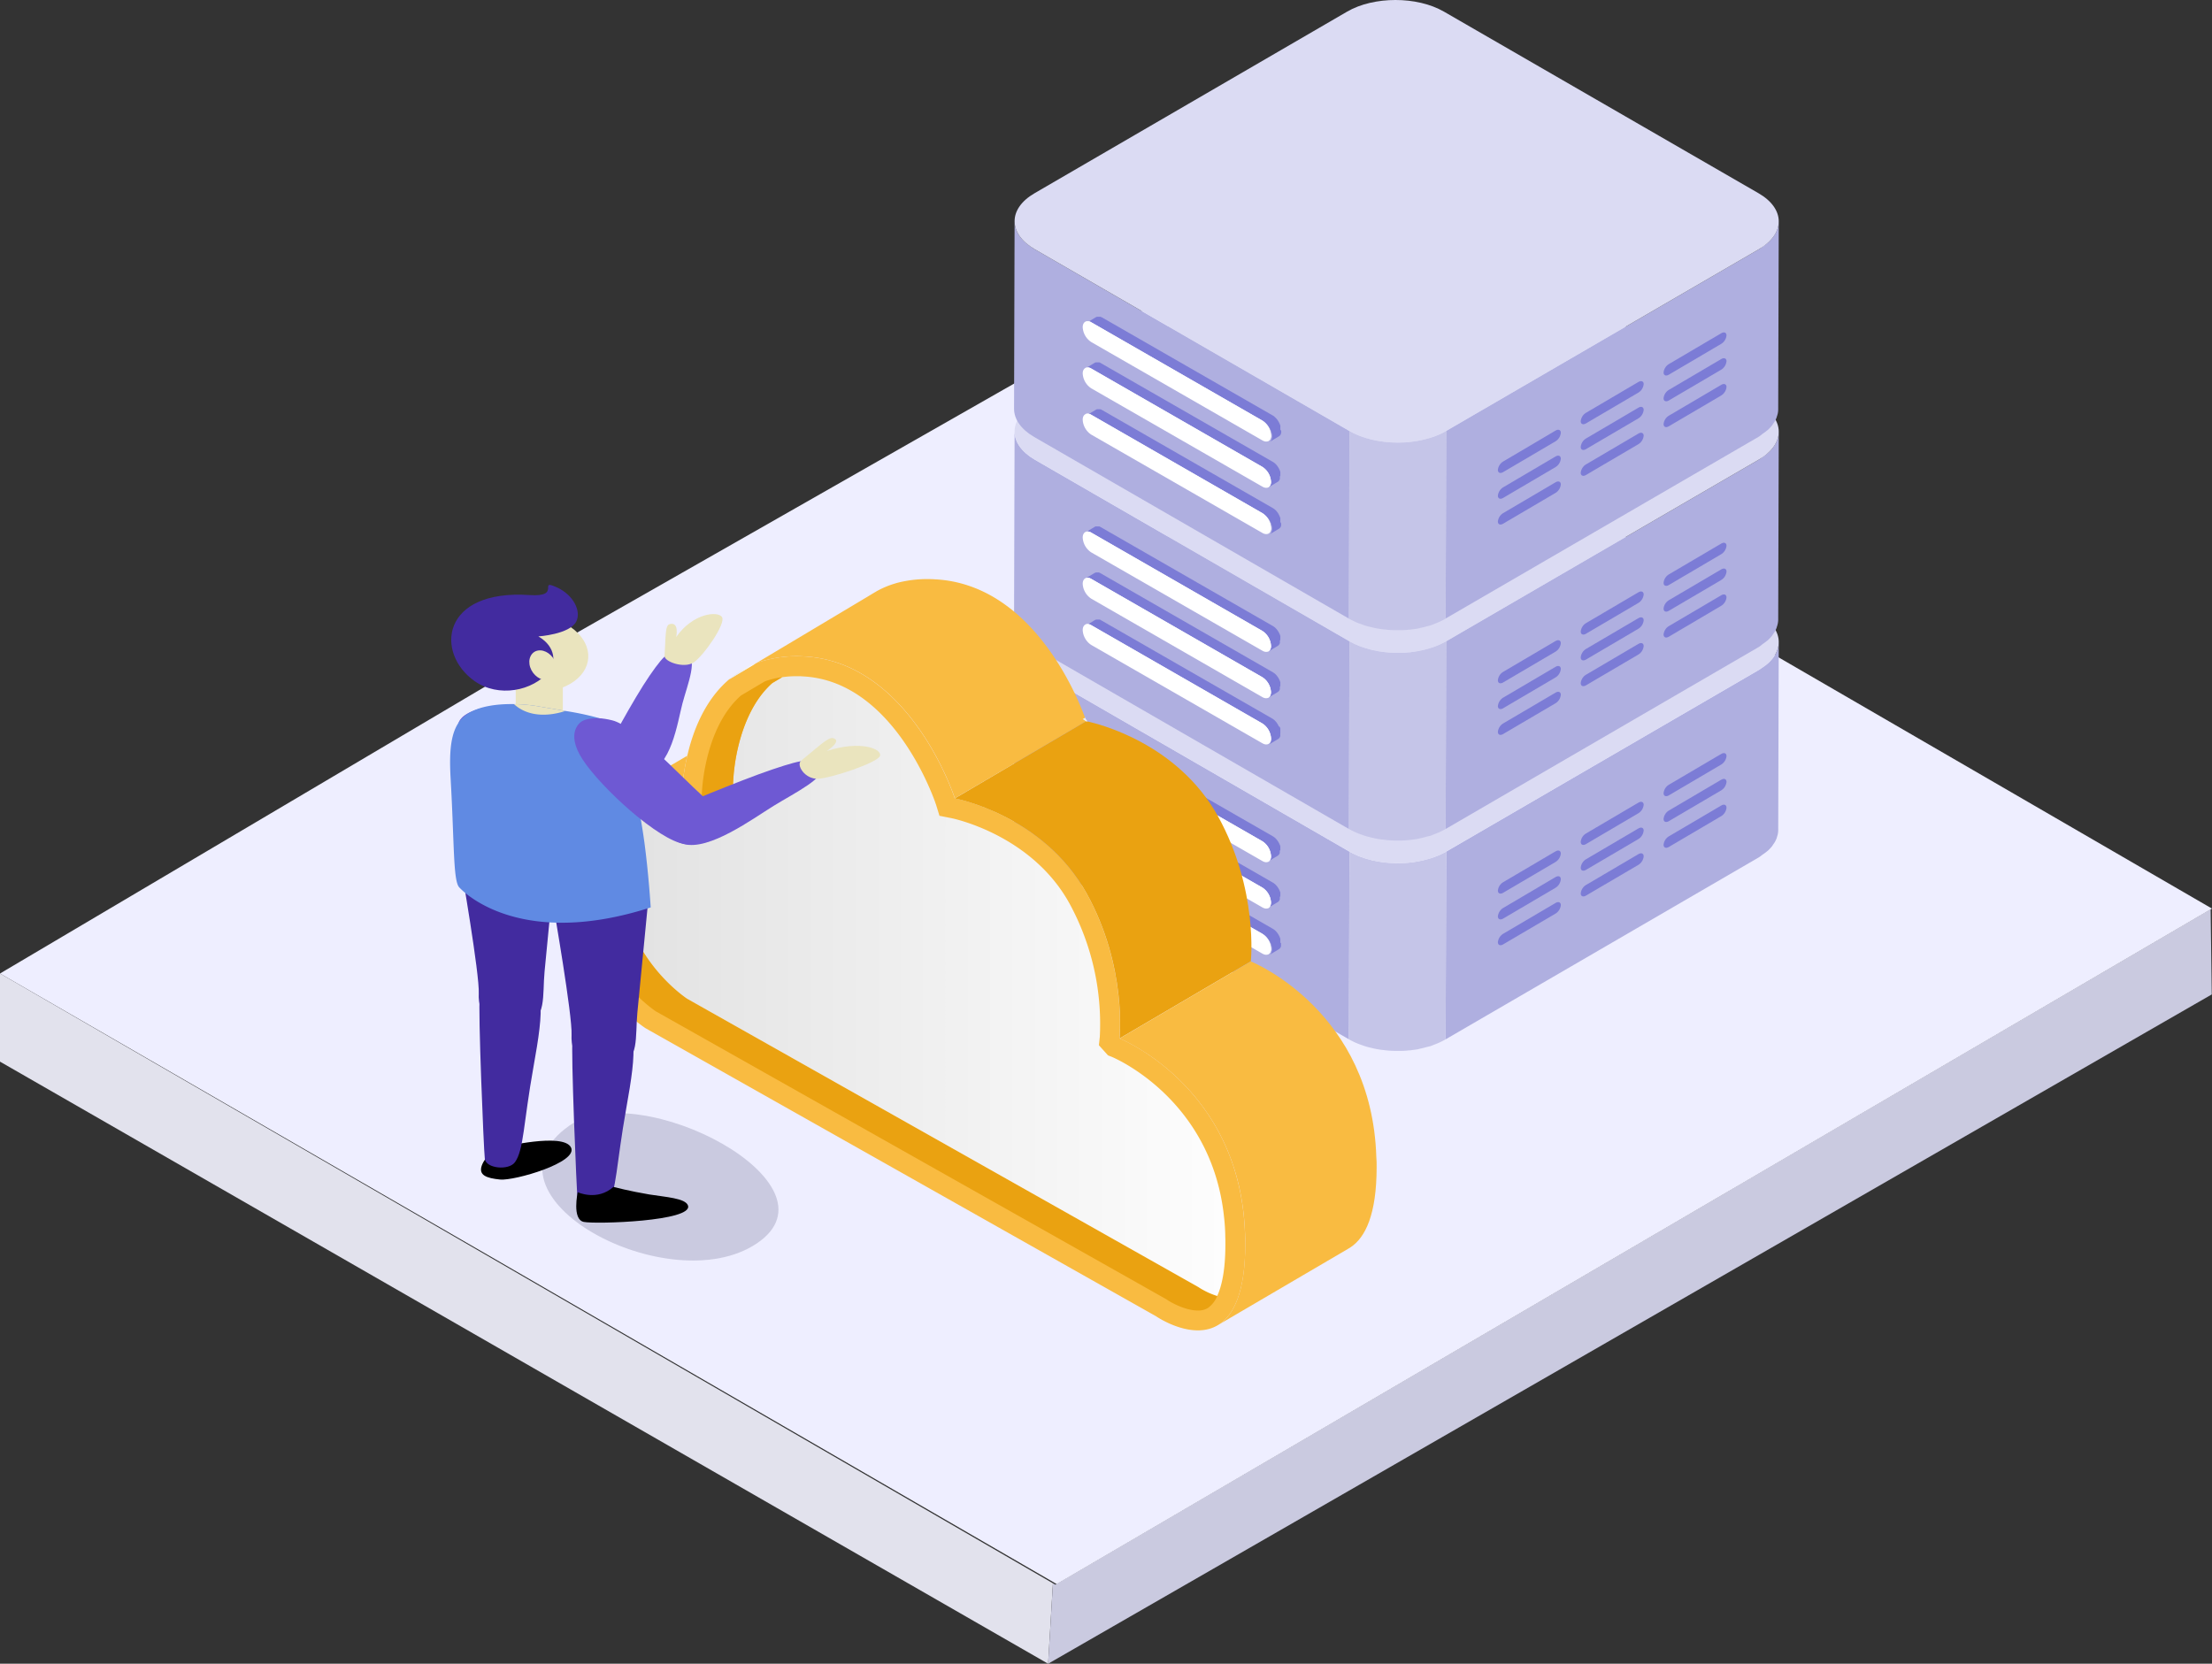 <?xml version="1.0" encoding="UTF-8"?> <svg xmlns="http://www.w3.org/2000/svg" xmlns:xlink="http://www.w3.org/1999/xlink" viewBox="0 0 837.15 629.77"><rect x="0" y="0" width="837.15" height="629.77" fill="#333333" stroke="none"/> <defs> <style>.cls-1{fill:#e2e2ed;}.cls-2{fill:#cacae0;}.cls-3{fill:#eef;}.cls-4{fill:#afafe0;}.cls-5{fill:#c5c5e8;}.cls-6{fill:#dbdbf3;}.cls-7{fill:#7c7cd6;}.cls-8{fill:#fff;}.cls-9{fill:url(#linear-gradient);}.cls-10{fill:url(#linear-gradient-2);}.cls-11{fill:#f9bb41;}.cls-12{fill:#eaa211;}.cls-13{fill:url(#linear-gradient-3);}.cls-14{fill:url(#linear-gradient-4);}.cls-15{fill:url(#linear-gradient-5);}.cls-16{fill:#422b9f;}.cls-17{fill:#eae4be;}.cls-18{fill:#6e59d3;}.cls-19{fill:#608ae3;}</style> <linearGradient id="linear-gradient" x1="328.9" y1="224.69" x2="331.78" y2="224.69" gradientUnits="userSpaceOnUse"> <stop offset="0" stop-color="#e2e2e2"></stop> <stop offset="1" stop-color="#fdfdfd"></stop> </linearGradient> <linearGradient id="linear-gradient-2" x1="409.77" y1="272.38" x2="411.08" y2="272.38" xlink:href="#linear-gradient"></linearGradient> <linearGradient id="linear-gradient-3" x1="234.87" y1="373.26" x2="463.76" y2="373.26" xlink:href="#linear-gradient"></linearGradient> <linearGradient id="linear-gradient-4" x1="275.99" y1="254.17" x2="286.03" y2="254.17" xlink:href="#linear-gradient"></linearGradient> <linearGradient id="linear-gradient-5" x1="409.77" y1="272.42" x2="411.57" y2="272.42" xlink:href="#linear-gradient"></linearGradient> </defs> <title>Ресурс 5задачм</title> <g id="Слой_2" data-name="Слой 2"> <g id="obejct"> <polygon class="cls-1" points="398.49 599.32 396.67 629.77 0 401.86 0 368.5 398.49 599.32"></polygon> <polygon class="cls-2" points="837.06 376.42 396.67 629.77 398.49 599.32 399.4 599.84 836.63 344.16 837.06 376.42"></polygon> <polygon class="cls-3" points="837.15 343.93 836.63 344.23 659.76 447.67 649.79 453.49 617.77 472.22 607.78 478.06 399.92 599.62 399.85 599.58 399.01 599.09 237.47 505.61 227.49 499.84 194.43 480.71 184.48 474.95 0 368.5 211.33 243.5 221.37 237.77 260.22 215.63 270.29 209.89 439.56 113.42 618.11 216.93 628.01 222.68 662.82 242.86 672.7 248.59 824.78 336.76 837.15 343.93"></polygon> <path class="cls-4" d="M672.74,245.72c0,.09,0,.19-.08.28a11.26,11.26,0,0,1-1.24,2.41c-.09.14-.18.29-.28.43a14.34,14.34,0,0,1-2.06,2.26,21,21,0,0,1-1.82,1.35c-.53.38-1,.78-1.6,1.14L547.32,322.36l-.2,71.05,118.34-68.77.31-.19c.5-.3.85-.64,1.29-.95a20,20,0,0,0,1.82-1.35,1.92,1.92,0,0,0,.17-.13,14.3,14.3,0,0,0,1.61-1.72c.1-.14.18-.28.27-.41s.2-.29.29-.43.34-.47.48-.71a12.15,12.15,0,0,0,.69-1.47,2,2,0,0,0,.06-.23c0-.09.06-.19.09-.28.09-.32.2-.63.27-.95a9.31,9.31,0,0,0,.17-1.49v-.22l.2-71.05A9.09,9.09,0,0,1,672.74,245.72Z"></path> <path class="cls-4" d="M391.63,253.6c-5.11-2.94-7.66-6.81-7.65-10.67l-.2,71.05c0,3.86,2.54,7.72,7.64,10.67l119.09,68.76.2-71.05Z"></path> <path class="cls-5" d="M547.12,393.41l.2-71.05a27.24,27.24,0,0,1-3.61,1.71l-1,.38c-.79.29-1.61.51-2.43.74s-1.71.47-2.6.65-2.07.41-3.13.54l-.77.11c-1.44.15-2.9.23-4.36.24h-.69c-1.44,0-2.87-.09-4.3-.23l-.64-.08a38,38,0,0,1-4.16-.71c-.25,0-.49-.12-.74-.18a34,34,0,0,1-3.59-1.09l-.64-.22a28.66,28.66,0,0,1-3.95-1.86l-.2,71.05a28.68,28.68,0,0,0,3.74,1.79c.06,0,.14,0,.21.07l.64.22c.75.27,1.5.55,2.29.77.42.12.87.21,1.3.32l.74.18c.22.05.43.12.66.16.84.18,1.7.33,2.56.45l.94.1.65.08.93.1c.85.07,1.7.11,2.55.14h1.51c.38,0,.76,0,1.14,0,1,0,1.92-.09,2.87-.19l.33,0,.78-.11c.74-.1,1.48-.18,2.2-.31.32-.06.61-.17.93-.23.89-.18,1.75-.41,2.6-.65.45-.12.93-.2,1.37-.34s.7-.27,1-.4l1-.38A28.56,28.56,0,0,0,547.12,393.41Z"></path> <path class="cls-6" d="M665.54,232.38c10.16,5.87,10.18,15.36.12,21.21L547.32,322.36c-10.06,5.85-26.45,5.86-36.61,0L391.63,253.6c-10.16-5.86-10.19-15.35-.12-21.2l118.34-68.77c10.06-5.85,26.45-5.87,36.6,0Z"></path> <path class="cls-7" d="M588.7,326.29l-19.81,11.65c-1.1.65-2,.28-2-.83h0a4.23,4.23,0,0,1,2-3.18l19.81-11.66c1.11-.65,2-.27,2,.83h0A4.23,4.23,0,0,1,588.7,326.29Z"></path> <path class="cls-7" d="M620.06,307.84,600.24,319.5c-1.1.65-2,.28-2-.83h0a4.21,4.21,0,0,1,2-3.18l19.82-11.66c1.1-.65,2-.28,2,.83h0A4.23,4.23,0,0,1,620.06,307.84Z"></path> <path class="cls-7" d="M651.41,289.4,631.6,301.06c-1.11.65-2,.27-2-.83h0a4.23,4.23,0,0,1,2-3.19l19.81-11.65c1.1-.65,2-.28,2,.83h0A4.24,4.24,0,0,1,651.41,289.4Z"></path> <path class="cls-7" d="M588.7,336.05l-19.81,11.66c-1.1.64-2,.27-2-.83h0a4.25,4.25,0,0,1,2-3.19L588.7,332c1.11-.65,2-.28,2,.82h0A4.22,4.22,0,0,1,588.7,336.05Z"></path> <path class="cls-7" d="M620.06,317.61l-19.82,11.65c-1.1.65-2,.28-2-.82h0a4.23,4.23,0,0,1,2-3.19l19.82-11.65c1.1-.65,2-.28,2,.82h0A4.23,4.23,0,0,1,620.06,317.61Z"></path> <path class="cls-7" d="M651.41,299.17,631.6,310.82c-1.11.65-2,.28-2-.82h0a4.22,4.22,0,0,1,2-3.19l19.81-11.66c1.1-.64,2-.27,2,.83h0A4.26,4.26,0,0,1,651.41,299.17Z"></path> <path class="cls-7" d="M588.71,345.82l-19.82,11.65c-1.1.65-2,.28-2-.83h0a4.23,4.23,0,0,1,2-3.18l19.82-11.66c1.1-.65,2-.27,2,.83h0A4.25,4.25,0,0,1,588.71,345.82Z"></path> <path class="cls-7" d="M620.06,327.37,600.24,339c-1.1.65-2,.28-2-.83h0a4.23,4.23,0,0,1,2-3.18l19.82-11.66c1.1-.65,2-.28,2,.83h0A4.21,4.21,0,0,1,620.06,327.37Z"></path> <path class="cls-7" d="M651.41,308.93,631.6,320.59c-1.11.65-2,.27-2-.83h0a4.23,4.23,0,0,1,2-3.19l19.81-11.65c1.1-.65,2-.28,2,.83h0A4.24,4.24,0,0,1,651.41,308.93Z"></path> <path class="cls-7" d="M484.56,321.81a.81.81,0,0,0,0-.16.92.92,0,0,0,0-.16.77.77,0,0,0,0-.15,1,1,0,0,0,0-.17h0l0-.15,0-.17c0-.06,0-.11,0-.17l0-.17a.57.57,0,0,0,0-.14h0v0a1.09,1.09,0,0,0-.05-.17l-.06-.17-.06-.16-.06-.15-.06-.13h0v0l-.07-.16a1.3,1.3,0,0,1-.08-.17l-.11-.2a2.12,2.12,0,0,0-.11-.21l0,0,0,0c-.07-.13-.16-.26-.24-.39a3.06,3.06,0,0,0-.21-.29h0l-.14-.19-.13-.15-.12-.15-.13-.14,0,0h0l-.1-.11-.14-.14a.86.86,0,0,1-.14-.13l-.15-.12-.07-.06,0,0,0,0-.15-.11a.71.71,0,0,0-.14-.1l-.13-.09-.14-.09h0l-64.79-37.22-.1-.06-.13-.06-.13-.07-.13-.05-.13-.05h0l-.09,0-.14,0-.13,0-.14,0h-.47l-.19,0h0a.9.9,0,0,0-.22.06,1.23,1.23,0,0,0-.26.12h0L410.68,281a1.4,1.4,0,0,1,.48-.18h0a1.67,1.67,0,0,1,.55,0h0a2.82,2.82,0,0,1,.6.13h0a3.4,3.4,0,0,1,.65.3l64.79,37.22a4.46,4.46,0,0,1,.65.45h0a5.24,5.24,0,0,1,.6.56h0a6,6,0,0,1,.55.66h0a6.84,6.84,0,0,1,.47.72l0,0a7.69,7.69,0,0,1,.38.76h0a7.64,7.64,0,0,1,.29.8h0a6.09,6.09,0,0,1,.18.8h0a4.19,4.19,0,0,1,.07.78,3.77,3.77,0,0,1-.07.7v0a3,3,0,0,1-.19.58h0a1.79,1.79,0,0,1-.25.38l-.09.11a1.64,1.64,0,0,1-.35.3h0l3.53-2.12a1.69,1.69,0,0,0,.36-.3l.09-.11.12-.15.12-.22h0c0-.06.05-.12.07-.17l.06-.17c0-.06,0-.11,0-.17s0-.05,0-.07v0s0,0,0-.07a.77.77,0,0,0,0-.15,1,1,0,0,0,0-.16s0-.1,0-.15V322h0Z"></path> <path class="cls-8" d="M477.78,318.46a7.16,7.16,0,0,1,3.25,5.61c0,2.06-1.48,2.9-3.27,1.86L413,288.72a7.21,7.21,0,0,1-3.24-5.62c0-2.05,1.48-2.89,3.26-1.86Z"></path> <path class="cls-8" d="M477.78,318.46,413,281.24a2.31,2.31,0,0,0-2.27-.24,2.52,2.52,0,0,1,1.95.37l64.79,37.22a7.15,7.15,0,0,1,3.24,5.61,2.27,2.27,0,0,1-1,2.11,2.11,2.11,0,0,0,1.31-2.24A7.16,7.16,0,0,0,477.78,318.46Z"></path> <path class="cls-7" d="M484.56,339.32a.76.76,0,0,0,0-.15.86.86,0,0,0,0-.16,411568213662.84,411568213662.84,0,0,1,0-.32h0l0-.15,0-.17c0-.06,0-.11,0-.17s0-.12,0-.17a.83.83,0,0,0,0-.15h0v0a1,1,0,0,0-.05-.16l-.06-.17-.06-.16-.06-.16-.06-.12h0v0c0-.06-.05-.11-.07-.16l-.08-.17a1.86,1.86,0,0,1-.1-.2l-.12-.21,0,0,0,0a3,3,0,0,0-.24-.38l-.2-.3h0l-.14-.19-.13-.15-.12-.15-.13-.14,0,0h0l-.1-.1-.14-.14-.14-.13-.15-.13-.07-.05,0,0,0,0-.15-.11a.71.71,0,0,0-.14-.1l-.13-.09-.14-.09,0,0-64.79-37.21-.1-.06-.13-.07-.13-.06-.13-.05-.13,0h0l-.09,0-.14,0-.13,0-.14,0-.1,0h-.37l-.19,0h0l-.21.06-.27.13h0l-3.53,2.12a1.28,1.28,0,0,1,.47-.18h0a2.47,2.47,0,0,1,.55,0h0a2.32,2.32,0,0,1,.6.13h0a3.78,3.78,0,0,1,.66.3L477.78,336a5.41,5.41,0,0,1,.65.45l0,0a7.54,7.54,0,0,1,.59.55h0c.19.21.38.43.55.66h0a8.21,8.21,0,0,1,.47.73l0,0a7.69,7.69,0,0,1,.38.76h0a7.64,7.64,0,0,1,.29.8h0a5.88,5.88,0,0,1,.18.81h0a4.29,4.29,0,0,1,.07.79,3.77,3.77,0,0,1-.07.7h0a2.82,2.82,0,0,1-.19.58h0a1.79,1.79,0,0,1-.25.38.48.48,0,0,1-.09.11,1.43,1.43,0,0,1-.35.3h0l3.53-2.13a1.39,1.39,0,0,0,.36-.29l.09-.11.12-.15.12-.22h0c0-.05.05-.11.07-.17l.06-.17c0-.05,0-.11,0-.16s0-.05,0-.07v0s0-.05,0-.07a19.07,19.07,0,0,1,0-.31c0-.05,0-.1,0-.16v-.15h0Z"></path> <path class="cls-8" d="M477.78,336a7.18,7.18,0,0,1,3.25,5.62c0,2.06-1.47,2.9-3.27,1.86L413,306.24a7.22,7.22,0,0,1-3.24-5.62c0-2.06,1.48-2.89,3.27-1.86Z"></path> <path class="cls-8" d="M477.78,336,413,298.76a2.32,2.32,0,0,0-2.28-.24,2.52,2.52,0,0,1,1.95.37l64.79,37.21a7.17,7.17,0,0,1,3.24,5.62,2.25,2.25,0,0,1-1,2.1c.79-.22,1.3-1,1.31-2.23A7.18,7.18,0,0,0,477.78,336Z"></path> <path class="cls-7" d="M484.56,356.84v-.15c0-.06,0-.11,0-.16s0-.11,0-.16l0-.16h0l0-.16,0-.16c0-.06,0-.12,0-.17a1.21,1.21,0,0,0,0-.18,1,1,0,0,0,0-.14h0v0a1.54,1.54,0,0,0-.05-.17l-.06-.16-.06-.16-.06-.16a.5.5,0,0,1-.05-.13h0v0a1,1,0,0,0-.07-.15l-.08-.18a1.74,1.74,0,0,1-.1-.19l-.12-.21,0,0,0,0a4.11,4.11,0,0,0-.24-.39c-.06-.1-.13-.19-.2-.29h0a1.33,1.33,0,0,0-.14-.19,1.83,1.83,0,0,0-.13-.16l-.12-.14-.13-.15,0,0h0l-.1-.1-.14-.14-.14-.13-.15-.13-.07-.06h0l-.06-.05-.14-.11-.15-.1-.13-.09-.14-.08,0,0-64.79-37.21-.1-.06-.13-.07-.13-.06-.13-.06-.13-.05h0l-.09,0-.13,0a.35.35,0,0,0-.14,0l-.14,0h-.47l-.18,0h0l-.21.06a1.31,1.31,0,0,0-.27.12h0l-3.53,2.12a1.76,1.76,0,0,1,.47-.18h0a2.47,2.47,0,0,1,.55,0h0a2.69,2.69,0,0,1,.6.13h0a3.48,3.48,0,0,1,.66.3l64.78,37.21a5.41,5.41,0,0,1,.65.45h0a7.7,7.7,0,0,1,.59.56h0c.19.21.38.43.55.66h0a6.84,6.84,0,0,1,.47.72l0,0c.14.25.27.5.39.76h0c.11.27.21.54.29.8h0a5.88,5.88,0,0,1,.18.81h0a4.29,4.29,0,0,1,.07.79,3.86,3.86,0,0,1-.07.7v0a2.93,2.93,0,0,1-.19.57h0a1.92,1.92,0,0,1-.25.38l-.09.11a1.39,1.39,0,0,1-.35.29h0l3.53-2.12a1.7,1.7,0,0,0,.36-.29l.09-.11.12-.15a2.39,2.39,0,0,0,.12-.22h0s.05-.11.07-.17l.06-.17c0-.05,0-.11,0-.17a.13.13,0,0,0,0-.06v0s0-.05,0-.08l0-.15s0-.1,0-.16a.76.76,0,0,0,0-.15V357h0Z"></path> <path class="cls-8" d="M477.78,353.49a7.18,7.18,0,0,1,3.25,5.62c0,2.06-1.47,2.89-3.27,1.86L413,323.75a7.13,7.13,0,0,1-3.24-5.61c0-2.06,1.47-2.9,3.26-1.86Z"></path> <path class="cls-8" d="M477.78,353.49,413,316.28a2.3,2.3,0,0,0-2.28-.24,2.48,2.48,0,0,1,1.95.37l64.79,37.21a7.17,7.17,0,0,1,3.24,5.62,2.25,2.25,0,0,1-1,2.1,2.08,2.08,0,0,0,1.31-2.23A7.18,7.18,0,0,0,477.78,353.49Z"></path> <path class="cls-4" d="M672.74,166.1c0,.09,0,.19-.08.28a11,11,0,0,1-1.24,2.41c-.09.15-.18.29-.28.43a14.34,14.34,0,0,1-2.06,2.26,17.54,17.54,0,0,1-1.82,1.35c-.53.38-1,.78-1.6,1.14L547.32,242.74l-.2,71.05L665.46,245l.31-.19c.5-.29.85-.64,1.29-1a20,20,0,0,0,1.82-1.35l.17-.12a15.16,15.16,0,0,0,1.61-1.73c.1-.14.18-.28.27-.41a4,4,0,0,0,.29-.43c.16-.24.34-.47.48-.71a10.88,10.88,0,0,0,.69-1.47,2,2,0,0,0,.06-.23c0-.09.06-.19.09-.28.09-.32.2-.63.27-1a9.32,9.32,0,0,0,.17-1.48v-.23l.2-71.05A9.09,9.09,0,0,1,672.74,166.1Z"></path> <path class="cls-4" d="M391.63,174c-5.11-3-7.66-6.82-7.65-10.68l-.2,71.05c0,3.86,2.54,7.73,7.64,10.68l119.09,68.75.2-71.05Z"></path> <path class="cls-5" d="M547.12,313.79l.2-71.05a27.24,27.24,0,0,1-3.61,1.71c-.33.14-.67.26-1,.38-.79.29-1.61.52-2.43.75s-1.71.46-2.6.64-2.07.41-3.13.54l-.77.11c-1.44.15-2.9.23-4.36.24h-.69c-1.44,0-2.87-.09-4.3-.24l-.64-.07a40.59,40.59,0,0,1-4.16-.72c-.25-.05-.49-.12-.74-.18a34,34,0,0,1-3.59-1.09l-.64-.22a27.54,27.54,0,0,1-3.95-1.86l-.2,71.05a28.68,28.68,0,0,0,3.74,1.79,1.29,1.29,0,0,0,.21.07l.64.22c.75.27,1.5.55,2.29.77.42.12.87.21,1.3.32.25.06.49.13.74.18s.43.12.66.16c.84.18,1.7.33,2.56.45l.94.1.65.08c.31,0,.62.08.93.1.85.07,1.7.12,2.55.14h2.65c1,0,1.92-.1,2.87-.2l.33,0,.78-.11c.74-.09,1.48-.18,2.2-.31.32-.06.61-.16.93-.23.89-.18,1.75-.41,2.6-.65.45-.12.93-.19,1.37-.34s.7-.27,1-.4.68-.24,1-.38A28.56,28.56,0,0,0,547.12,313.79Z"></path> <path class="cls-6" d="M665.54,152.76c10.16,5.87,10.18,15.36.12,21.21L547.32,242.74c-10.06,5.85-26.45,5.86-36.61,0L391.63,174c-10.16-5.87-10.19-15.36-.12-21.21L509.85,84c10.06-5.85,26.45-5.86,36.6,0Z"></path> <path class="cls-7" d="M588.7,246.67l-19.81,11.65c-1.1.65-2,.28-2-.82h0a4.23,4.23,0,0,1,2-3.19l19.81-11.66c1.11-.64,2-.27,2,.83h0A4.23,4.23,0,0,1,588.7,246.67Z"></path> <path class="cls-7" d="M620.06,228.23l-19.82,11.65c-1.1.65-2,.28-2-.83h0a4.23,4.23,0,0,1,2-3.18l19.82-11.66c1.1-.65,2-.27,2,.83h0A4.25,4.25,0,0,1,620.06,228.23Z"></path> <path class="cls-7" d="M651.41,209.78,631.6,221.44c-1.11.65-2,.28-2-.83h0a4.23,4.23,0,0,1,2-3.19l19.81-11.65c1.1-.65,2-.28,2,.83h0A4.24,4.24,0,0,1,651.41,209.78Z"></path> <path class="cls-7" d="M588.7,256.43l-19.81,11.66c-1.1.65-2,.27-2-.83h0a4.25,4.25,0,0,1,2-3.19l19.81-11.65c1.11-.65,2-.28,2,.83h0A4.22,4.22,0,0,1,588.7,256.43Z"></path> <path class="cls-7" d="M620.06,238l-19.82,11.66c-1.1.64-2,.27-2-.83h0a4.25,4.25,0,0,1,2-3.19L620.06,234c1.1-.65,2-.28,2,.82h0A4.23,4.23,0,0,1,620.06,238Z"></path> <path class="cls-7" d="M651.41,219.55,631.6,231.2c-1.11.65-2,.28-2-.82h0a4.22,4.22,0,0,1,2-3.19l19.81-11.65c1.1-.65,2-.28,2,.82h0A4.24,4.24,0,0,1,651.41,219.55Z"></path> <path class="cls-7" d="M588.7,266.2l-19.81,11.65c-1.1.65-2,.28-2-.82h0a4.23,4.23,0,0,1,2-3.19l19.81-11.65c1.11-.65,2-.28,2,.82h0A4.22,4.22,0,0,1,588.7,266.2Z"></path> <path class="cls-7" d="M620.06,247.76l-19.82,11.65c-1.1.65-2,.28-2-.83h0a4.23,4.23,0,0,1,2-3.18l19.82-11.66c1.1-.65,2-.27,2,.83h0A4.25,4.25,0,0,1,620.06,247.76Z"></path> <path class="cls-7" d="M651.41,229.31,631.6,241c-1.11.65-2,.28-2-.83h0a4.2,4.2,0,0,1,2-3.18l19.81-11.66c1.1-.65,2-.28,2,.83h0A4.23,4.23,0,0,1,651.41,229.31Z"></path> <path class="cls-7" d="M484.56,242.19a.86.86,0,0,0,0-.16.76.76,0,0,0,0-.15,480162915957.87,480162915957.87,0,0,1,0-.32h0l0-.15,0-.17c0-.05,0-.11,0-.17s0-.11,0-.17a.74.74,0,0,0,0-.14h0v0a1.09,1.09,0,0,0-.05-.17l-.06-.16-.06-.16-.06-.16-.06-.13h0v0c0-.05-.05-.1-.07-.16a.89.89,0,0,1-.08-.17l-.11-.19a2.12,2.12,0,0,0-.11-.21l0,0,0,0c-.07-.13-.16-.26-.24-.39a3.06,3.06,0,0,0-.21-.29h0l-.14-.19c0-.06-.09-.11-.13-.16l-.12-.15a.86.86,0,0,1-.13-.14l0,0h0l-.1-.11-.14-.13-.14-.14-.15-.12-.07-.06h0l0,0-.15-.11-.14-.1-.13-.09-.14-.08,0,0L416.53,199.5l-.1-.05-.13-.07-.13-.06-.13-.06-.13,0h0l-.09,0-.14,0-.13,0-.14,0h-.47a.63.63,0,0,0-.19,0h0a.79.79,0,0,0-.22.06,1.23,1.23,0,0,0-.26.12h0l-3.54,2.12a2,2,0,0,1,.48-.18h0a1.67,1.67,0,0,1,.55,0h0a2.82,2.82,0,0,1,.6.13h0a4.15,4.15,0,0,1,.65.3l64.79,37.22a5.41,5.41,0,0,1,.65.45h0a6.32,6.32,0,0,1,.6.56h0a7.12,7.12,0,0,1,.55.66h0a6.84,6.84,0,0,1,.47.72l0,0a7.54,7.54,0,0,1,.38.75h0c.11.27.21.53.29.8h0a6.09,6.09,0,0,1,.18.8h0a4.19,4.19,0,0,1,.07.78,3.68,3.68,0,0,1-.07.7v0a3,3,0,0,1-.19.58h0a1.79,1.79,0,0,1-.25.38l-.09.12a1.93,1.93,0,0,1-.35.29h0l3.53-2.12a2,2,0,0,0,.36-.29l.09-.12.12-.14.12-.23h0c0-.06.05-.11.07-.17l.06-.17c0-.06,0-.11,0-.17s0,0,0-.07v0s0,0,0-.07a.77.77,0,0,0,0-.15.88.88,0,0,0,0-.16c0-.05,0-.1,0-.15v-.16h0Z"></path> <path class="cls-8" d="M477.78,238.84a7.19,7.19,0,0,1,3.25,5.61c0,2.07-1.48,2.9-3.27,1.87L413,209.1a7.18,7.18,0,0,1-3.24-5.62c0-2,1.48-2.89,3.26-1.86Z"></path> <path class="cls-8" d="M477.78,238.84,413,201.62a2.31,2.31,0,0,0-2.27-.24,2.57,2.57,0,0,1,1.95.37L477.46,239a7.15,7.15,0,0,1,3.24,5.61,2.26,2.26,0,0,1-1,2.11,2.11,2.11,0,0,0,1.31-2.24A7.19,7.19,0,0,0,477.78,238.84Z"></path> <path class="cls-7" d="M484.56,259.71a.81.81,0,0,0,0-.16.92.92,0,0,0,0-.16,411568213662.84,411568213662.84,0,0,1,0-.32h0l0-.15,0-.17c0-.06,0-.11,0-.17l0-.17a.57.57,0,0,0,0-.14h0v0a.84.84,0,0,0-.05-.17l-.06-.17-.06-.16-.06-.16-.06-.12h0v0l-.07-.16a1.3,1.3,0,0,1-.08-.17,1.86,1.86,0,0,1-.1-.2l-.12-.21,0,0,0,0a2.55,2.55,0,0,0-.24-.39c-.07-.1-.13-.2-.2-.29h0l-.14-.19-.13-.15-.12-.15-.13-.14,0,0v0l-.1-.1-.14-.14-.14-.13-.15-.13-.07-.05,0,0,0,0-.15-.11a.71.71,0,0,0-.14-.1l-.13-.09-.14-.09,0,0L416.53,217l-.1-.06-.13-.07-.13-.06-.13-.05-.13-.05h0l-.09,0-.14,0-.13,0-.14,0h-.47l-.19,0h0a.73.73,0,0,0-.21.06,1.31,1.31,0,0,0-.27.12h0l-3.54,2.12a1.4,1.4,0,0,1,.48-.18h0a1.67,1.67,0,0,1,.55,0h0a2.32,2.32,0,0,1,.6.13h0a3.78,3.78,0,0,1,.66.3l64.78,37.22a4.38,4.38,0,0,1,.65.44l0,0a6.15,6.15,0,0,1,.59.56h0a6,6,0,0,1,.55.66h0a6.84,6.84,0,0,1,.47.72l0,0a7.69,7.69,0,0,1,.38.76h0a7.64,7.64,0,0,1,.29.8h0a6.23,6.23,0,0,1,.18.81h0a4.29,4.29,0,0,1,.07.79,3.77,3.77,0,0,1-.07.7v0a3.29,3.29,0,0,1-.19.58h0a1.79,1.79,0,0,1-.25.38.48.48,0,0,1-.09.11,1.64,1.64,0,0,1-.35.3h0l3.53-2.12a1.69,1.69,0,0,0,.36-.3l.09-.11.12-.15.12-.22h0c0-.06.05-.12.07-.17l.06-.18c0-.05,0-.11,0-.16s0-.05,0-.07v0s0-.05,0-.07a19.07,19.07,0,0,1,0-.31c0-.05,0-.1,0-.15v-.16h0Z"></path> <path class="cls-8" d="M477.78,256.36A7.16,7.16,0,0,1,481,262c0,2.06-1.48,2.9-3.27,1.86L413,226.62a7.21,7.21,0,0,1-3.24-5.62c0-2.06,1.48-2.89,3.27-1.86Z"></path> <path class="cls-8" d="M477.78,256.36,413,219.14a2.32,2.32,0,0,0-2.28-.24,2.52,2.52,0,0,1,1.95.37l64.79,37.22a7.15,7.15,0,0,1,3.24,5.61,2.24,2.24,0,0,1-1,2.1c.79-.22,1.3-1,1.31-2.23A7.16,7.16,0,0,0,477.78,256.36Z"></path> <path class="cls-7" d="M484.56,277.22v-.15c0-.06,0-.11,0-.16s0-.11,0-.16l0-.16h0l0-.15,0-.17c0-.06,0-.12,0-.17a.84.84,0,0,0,0-.17.83.83,0,0,0,0-.15h0v0a1,1,0,0,0-.05-.16l-.06-.17-.06-.16-.06-.16L484,275h0v0c0-.06-.05-.11-.07-.16s-.05-.12-.08-.17a1.86,1.86,0,0,1-.1-.2l-.12-.21,0,0,0,0a3,3,0,0,0-.24-.38l-.2-.3h0l-.14-.19-.13-.16-.12-.14-.13-.14,0,0h0l-.1-.1-.14-.14-.14-.13-.15-.13-.07-.06h0l-.06-.05-.14-.1-.15-.1-.13-.1-.14-.08,0,0-64.79-37.21-.1-.06-.13-.07-.13-.06-.13,0-.13-.05h0l-.09,0-.13,0-.14,0-.14,0h-.47l-.18,0h0l-.21.06-.27.12h0l-3.53,2.13a1.5,1.5,0,0,1,.47-.19h0a2.47,2.47,0,0,1,.55,0h0a2.69,2.69,0,0,1,.6.13h0a3.78,3.78,0,0,1,.66.3l64.78,37.21a5.41,5.41,0,0,1,.65.45l0,0a6,6,0,0,1,.59.55h0c.19.21.38.43.55.66h0a7,7,0,0,1,.47.73l0,0c.14.25.27.5.39.76h0a7.64,7.64,0,0,1,.29.8h0a5.88,5.88,0,0,1,.18.81h0a4.29,4.29,0,0,1,.07.79,3.86,3.86,0,0,1-.07.7v0a2.93,2.93,0,0,1-.19.57h0a1.92,1.92,0,0,1-.25.38.48.48,0,0,1-.09.11,1.21,1.21,0,0,1-.35.29h0l3.53-2.12a1.43,1.43,0,0,0,.36-.29l.09-.11.12-.15.12-.22h0c0-.05.05-.11.07-.17l.06-.17c0-.05,0-.11,0-.16a.2.2,0,0,0,0-.07v0s0-.05,0-.07l0-.16s0-.1,0-.15a.86.86,0,0,0,0-.16v-.15h0Z"></path> <path class="cls-8" d="M477.78,273.87a7.18,7.18,0,0,1,3.25,5.62c0,2.06-1.47,2.9-3.27,1.86L413,244.14a7.17,7.17,0,0,1-3.24-5.62c0-2.06,1.47-2.89,3.26-1.86Z"></path> <path class="cls-8" d="M477.78,273.87,413,236.66a2.32,2.32,0,0,0-2.28-.24,2.52,2.52,0,0,1,1.95.37L477.46,274a7.17,7.17,0,0,1,3.24,5.62,2.25,2.25,0,0,1-1,2.1,2.08,2.08,0,0,0,1.31-2.23A7.18,7.18,0,0,0,477.78,273.87Z"></path> <path class="cls-4" d="M672.74,86.48l-.08.29a11.26,11.26,0,0,1-1.24,2.41c-.09.14-.18.28-.28.42a14.85,14.85,0,0,1-2.06,2.27,19.06,19.06,0,0,1-1.82,1.34,18.16,18.16,0,0,1-1.6,1.14L547.32,163.12l-.2,71L665.46,165.4l.31-.19a14.33,14.33,0,0,0,1.29-1,20,20,0,0,0,1.82-1.35l.17-.12a15.16,15.16,0,0,0,1.61-1.73c.1-.13.17-.27.27-.41a4,4,0,0,0,.29-.43c.16-.23.34-.47.48-.71a10.88,10.88,0,0,0,.69-1.47,1.55,1.55,0,0,0,.06-.23c0-.09.06-.19.09-.28.09-.31.2-.63.27-.95a9.32,9.32,0,0,0,.17-1.48v-.23l.2-71.05A9.09,9.09,0,0,1,672.74,86.48Z"></path> <path class="cls-4" d="M391.63,94.37c-5.11-3-7.66-6.82-7.65-10.68l-.2,71.05c0,3.86,2.54,7.73,7.64,10.68l119.09,68.75.2-71Z"></path> <path class="cls-5" d="M547.12,234.17l.2-71a27.28,27.28,0,0,1-3.61,1.72l-1,.38c-.79.28-1.61.51-2.43.74s-1.71.46-2.6.64-2.07.41-3.13.54l-.77.11c-1.44.15-2.9.23-4.36.24h-.69c-1.44,0-2.87-.09-4.3-.24l-.64-.07c-1.41-.17-2.8-.41-4.16-.71l-.74-.19a34,34,0,0,1-3.59-1.09c-.21-.08-.43-.13-.64-.21a28.7,28.7,0,0,1-3.95-1.87l-.2,71a27.44,27.44,0,0,0,3.74,1.79,1.29,1.29,0,0,0,.21.07l.64.22c.75.27,1.5.55,2.29.77.42.13.87.22,1.3.32.25.06.49.13.74.18s.43.12.66.16c.84.18,1.7.33,2.56.45.31.05.63.07.94.11l.65.07c.31,0,.62.08.93.1.85.07,1.7.12,2.55.14.27,0,.54,0,.81,0h.7c.38,0,.76,0,1.14,0,1,0,1.92-.1,2.87-.19l.33,0,.78-.11c.74-.09,1.48-.18,2.2-.3.32-.06.61-.17.93-.24.89-.18,1.75-.4,2.6-.64.45-.13.93-.2,1.37-.35s.7-.27,1-.39.68-.25,1-.39A27.24,27.24,0,0,0,547.12,234.17Z"></path> <path class="cls-6" d="M665.54,73.15c10.16,5.86,10.18,15.35.12,21.2L547.32,163.12c-10.06,5.85-26.45,5.87-36.61,0L391.63,94.37c-10.16-5.87-10.19-15.36-.12-21.21L509.85,4.39c10.06-5.85,26.45-5.86,36.6,0Z"></path> <path class="cls-7" d="M588.7,167.05,568.89,178.7c-1.1.65-2,.28-2-.82h0a4.23,4.23,0,0,1,2-3.19L588.7,163c1.11-.65,2-.28,2,.82h0A4.22,4.22,0,0,1,588.7,167.05Z"></path> <path class="cls-7" d="M620.06,148.61l-19.82,11.65c-1.1.65-2,.28-2-.82h0a4.23,4.23,0,0,1,2-3.19l19.82-11.66c1.1-.64,2-.27,2,.83h0A4.25,4.25,0,0,1,620.06,148.61Z"></path> <path class="cls-7" d="M651.41,130.16,631.6,141.82c-1.11.65-2,.28-2-.83h0a4.22,4.22,0,0,1,2-3.18l19.81-11.66c1.1-.65,2-.28,2,.83h0A4.23,4.23,0,0,1,651.41,130.16Z"></path> <path class="cls-7" d="M588.7,176.81l-19.81,11.66c-1.1.65-2,.28-2-.83h0a4.23,4.23,0,0,1,2-3.18L588.7,172.8c1.11-.65,2-.28,2,.83h0A4.2,4.2,0,0,1,588.7,176.81Z"></path> <path class="cls-7" d="M620.06,158.37,600.24,170c-1.1.65-2,.27-2-.83h0a4.25,4.25,0,0,1,2-3.19l19.82-11.65c1.1-.65,2-.28,2,.83h0A4.23,4.23,0,0,1,620.06,158.37Z"></path> <path class="cls-7" d="M651.41,139.93,631.6,151.58c-1.11.65-2,.28-2-.82h0a4.23,4.23,0,0,1,2-3.19l19.81-11.65c1.1-.65,2-.28,2,.82h0A4.24,4.24,0,0,1,651.41,139.93Z"></path> <path class="cls-7" d="M588.7,186.58l-19.81,11.65c-1.1.65-2,.28-2-.82h0a4.23,4.23,0,0,1,2-3.19l19.81-11.65c1.11-.65,2-.28,2,.82h0A4.22,4.22,0,0,1,588.7,186.58Z"></path> <path class="cls-7" d="M620.06,168.14l-19.82,11.65c-1.1.65-2,.28-2-.82h0a4.23,4.23,0,0,1,2-3.19l19.82-11.65c1.1-.65,2-.28,2,.82h0A4.25,4.25,0,0,1,620.06,168.14Z"></path> <path class="cls-7" d="M651.41,149.7,631.6,161.35c-1.11.65-2,.28-2-.83h0a4.22,4.22,0,0,1,2-3.18l19.81-11.66c1.1-.65,2-.27,2,.83h0A4.26,4.26,0,0,1,651.41,149.7Z"></path> <path class="cls-7" d="M484.56,162.57a.92.92,0,0,0,0-.16.76.76,0,0,0,0-.15.78.78,0,0,0,0-.16.88.88,0,0,0,0-.16h0l0-.15,0-.17s0-.11,0-.17,0-.11,0-.17a1,1,0,0,0,0-.14h0v0a1.09,1.09,0,0,0-.05-.17l-.06-.16-.06-.16-.06-.16-.06-.13h0v0l-.07-.15a1.42,1.42,0,0,1-.08-.18l-.11-.19a2.12,2.12,0,0,0-.11-.21l0,0,0,0c-.07-.13-.16-.26-.24-.39s-.13-.19-.21-.29h0l-.14-.19c0-.06-.09-.11-.13-.16l-.12-.15a.86.86,0,0,1-.13-.14l0,0h0l-.1-.11-.14-.13-.14-.13-.15-.13-.07-.06h0l0-.05-.15-.11-.14-.1-.13-.09-.14-.08,0,0-64.79-37.22-.1,0-.13-.07-.13-.06-.13-.06-.13,0h0l-.09,0-.14,0-.13,0-.14,0h-.47a1.25,1.25,0,0,0-.19,0h0l-.22.06a1.23,1.23,0,0,0-.26.12h0l-3.54,2.12a2,2,0,0,1,.48-.18h0a1.67,1.67,0,0,1,.55,0h0a2.82,2.82,0,0,1,.6.13h0a4.24,4.24,0,0,1,.65.31l64.79,37.21a5.41,5.41,0,0,1,.65.45h0a6.32,6.32,0,0,1,.6.56h0c.19.21.38.43.55.66h0a6.84,6.84,0,0,1,.47.72l0,0a6.73,6.73,0,0,1,.38.76h0c.11.27.21.54.29.8h0a4.87,4.87,0,0,1,.19.8h0a4.29,4.29,0,0,1,.07.79,3.86,3.86,0,0,1-.07.7h0a2.82,2.82,0,0,1-.19.58h0a2.49,2.49,0,0,1-.25.38l-.09.11a1.93,1.93,0,0,1-.35.29h0l3.53-2.12a2,2,0,0,0,.36-.29l.09-.12.12-.14.12-.23h0c0-.06.05-.11.07-.17a3870868212107.48,3870868212107.48,0,0,1,.1-.34s0,0,0-.07v0s0,0,0-.07a.77.77,0,0,0,0-.15c0-.05,0-.1,0-.16s0-.1,0-.15v-.16h0Z"></path> <path class="cls-8" d="M477.78,159.22a7.21,7.21,0,0,1,3.25,5.62c0,2.06-1.48,2.89-3.27,1.86L413,129.48a7.16,7.16,0,0,1-3.24-5.62c0-2,1.48-2.89,3.26-1.85Z"></path> <path class="cls-8" d="M477.78,159.22,413,122a2.28,2.28,0,0,0-2.27-.24,2.49,2.49,0,0,1,1.95.37l64.79,37.21A7.17,7.17,0,0,1,480.7,165a2.25,2.25,0,0,1-1,2.1,2.09,2.09,0,0,0,1.31-2.23A7.21,7.21,0,0,0,477.78,159.22Z"></path> <path class="cls-7" d="M484.56,180.09a.86.86,0,0,0,0-.16.92.92,0,0,0,0-.16.77.77,0,0,0,0-.15,1,1,0,0,0,0-.17h0l0-.15,0-.17c0-.05,0-.11,0-.17l0-.17a.74.74,0,0,0,0-.14h0v0a1.09,1.09,0,0,0-.05-.17l-.06-.17-.06-.16-.06-.15-.06-.13h0v0l-.07-.16a1.3,1.3,0,0,1-.08-.17l-.1-.19-.12-.22,0,0,0,0a4.11,4.11,0,0,0-.24-.39c-.07-.1-.13-.2-.2-.29h0l-.14-.19-.13-.15-.12-.15-.13-.14,0,0h0l-.1-.11-.14-.13-.14-.14-.15-.12-.07-.06,0,0,0,0-.15-.11-.14-.1-.13-.09-.14-.09h0L416.53,137.4l-.1-.06-.13-.06-.13-.07-.13-.05-.13,0h0l-.09,0-.14,0-.13,0-.14,0h-.47l-.19,0h0a.73.73,0,0,0-.21.06,1.31,1.31,0,0,0-.27.12h0l-3.54,2.12a2,2,0,0,1,.48-.18h0a1.67,1.67,0,0,1,.55,0h0a2.82,2.82,0,0,1,.6.13h0a3.78,3.78,0,0,1,.66.3l64.78,37.22a5.41,5.41,0,0,1,.65.45h0a7.7,7.7,0,0,1,.59.56h0a6,6,0,0,1,.55.66h0a6.84,6.84,0,0,1,.47.72l0,0a6.59,6.59,0,0,1,.38.75h0a7.64,7.64,0,0,1,.29.8h0a6.09,6.09,0,0,1,.18.8h0a4.19,4.19,0,0,1,.07.78,3.68,3.68,0,0,1-.07.7v0a3,3,0,0,1-.19.58h0a1.79,1.79,0,0,1-.25.38.94.94,0,0,1-.09.12,1.93,1.93,0,0,1-.35.29h0l3.53-2.12a1.69,1.69,0,0,0,.36-.3l.09-.11.12-.15.12-.22h0c0-.06.05-.11.07-.17l.06-.17c0-.06,0-.11,0-.17s0-.05,0-.07v0s0,0,0-.07a.77.77,0,0,0,0-.15.88.88,0,0,0,0-.16c0-.05,0-.1,0-.15v-.16h0Z"></path> <path class="cls-8" d="M477.78,176.74a7.16,7.16,0,0,1,3.25,5.61c0,2.06-1.48,2.9-3.27,1.86L413,147a7.21,7.21,0,0,1-3.24-5.62c0-2,1.48-2.89,3.27-1.86Z"></path> <path class="cls-8" d="M477.78,176.74,413,139.52a2.32,2.32,0,0,0-2.28-.24,2.57,2.57,0,0,1,1.95.37l64.79,37.22a7.15,7.15,0,0,1,3.24,5.61,2.26,2.26,0,0,1-1,2.11,2.11,2.11,0,0,0,1.31-2.24A7.16,7.16,0,0,0,477.78,176.74Z"></path> <path class="cls-7" d="M484.56,197.6v-.15s0-.11,0-.16,0-.1,0-.16l0-.16h0l0-.15,0-.17c0-.06,0-.11,0-.17a.84.84,0,0,0,0-.17.57.57,0,0,0,0-.14h0v0a.84.84,0,0,0-.05-.17l-.06-.17-.06-.16-.06-.16-.06-.12h0v0c0-.06-.05-.11-.07-.16s-.05-.12-.08-.17a1.86,1.86,0,0,1-.1-.2l-.12-.21,0,0,0-.05a3,3,0,0,0-.24-.38,3,3,0,0,0-.2-.29h0l-.14-.19-.13-.15-.12-.15-.13-.14,0,0h0l-.1-.1-.14-.14-.14-.13-.15-.13-.07-.05,0,0,0,0-.14-.11-.15-.1-.13-.09-.14-.09,0,0-64.79-37.21-.1-.06-.13-.07-.13-.06-.13,0-.13-.05h0a.16.16,0,0,0-.09,0l-.13,0-.14,0-.14,0h-.47l-.18,0h0l-.21.06-.27.13h0l-3.53,2.12a1.28,1.28,0,0,1,.47-.18h0a2,2,0,0,1,.55,0h0a2.23,2.23,0,0,1,.6.13h0a3.78,3.78,0,0,1,.66.3l64.78,37.21a5.41,5.41,0,0,1,.65.45l0,0a7.54,7.54,0,0,1,.59.55v0a7,7,0,0,1,.55.65h0a6.84,6.84,0,0,1,.47.72l0,0a7.69,7.69,0,0,1,.38.76h0a7.64,7.64,0,0,1,.29.8h0a5.88,5.88,0,0,1,.18.81h0a4.29,4.29,0,0,1,.07.79,3.77,3.77,0,0,1-.07.7v0a2.93,2.93,0,0,1-.19.57h0a1.47,1.47,0,0,1-.25.38.48.48,0,0,1-.09.11,1.43,1.43,0,0,1-.35.3h0l3.53-2.12a1.48,1.48,0,0,0,.36-.3l.09-.11.12-.15.12-.22h0s.05-.11.07-.17l.06-.17s0-.11,0-.16a.2.2,0,0,0,0-.07v0s0,0,0-.07l0-.16c0-.05,0-.1,0-.15a.81.81,0,0,0,0-.16v-.15h0Z"></path> <path class="cls-8" d="M477.78,194.25a7.18,7.18,0,0,1,3.25,5.62c0,2.06-1.47,2.9-3.27,1.86L413,164.52a7.17,7.17,0,0,1-3.24-5.62c0-2.06,1.47-2.89,3.26-1.86Z"></path> <path class="cls-8" d="M477.78,194.25,413,157a2.32,2.32,0,0,0-2.28-.24,2.52,2.52,0,0,1,1.95.37l64.79,37.21A7.17,7.17,0,0,1,480.7,200a2.25,2.25,0,0,1-1,2.1,2.07,2.07,0,0,0,1.31-2.23A7.18,7.18,0,0,0,477.78,194.25Z"></path> <path class="cls-9" d="M331.78,223.83l-2.88,1.72A25.77,25.77,0,0,1,331.78,223.83Z"></path> <path class="cls-10" d="M411.08,273l-1.31-.83.83-.5C410.92,272.58,411.08,273,411.08,273Z"></path> <path class="cls-11" d="M471.28,470.9c0,18.1-4.34,26.76-9.88,30.41-10,6.55-23.94-3.1-23.94-3.1l-193.15-109S212.1,368.57,215.8,328.8c1.13-12.2,5.72-19.39,11.47-23.48l3.88-2.28.18-.09c12.09-5.51,26.7-.92,26.7-.92a79.71,79.71,0,0,1,2.09-16c2.18-9.47,6.68-21.12,15.87-28.9l10-6a31.84,31.84,0,0,1,3.29-1.13l.09,0a45.54,45.54,0,0,1,14.82-1.52,46,46,0,0,1,7.67,1,48.64,48.64,0,0,1,4.78,1.31c28.1,9.31,41.65,42.94,44.23,50.07.32.87.46,1.33.46,1.33s33.38,6.22,49.85,35.91c15.42,27.8,12.48,54.95,12.48,54.95l0,0c1.33.52,41.81,17.5,47,66.64.26,2.37.44,4.81.51,7.31C471.26,468.39,471.26,469.66,471.28,470.9Z"></path> <path class="cls-12" d="M460.67,490.58a10.34,10.34,0,0,1-3.41,4.44,6.88,6.88,0,0,1-3.92,1.05c-4.61,0-10-2.93-11.64-4.06l-.25-.18-193.22-109c-2.38-1.61-28-19.7-24.94-53.32.78-8.46,3.51-14.45,8.1-17.87l3.29-1.93a22.87,22.87,0,0,1,7.28-1.78c-3.82,3.51-6.1,9.18-6.83,16.81-3.11,33.62,22.56,51.71,24.94,53.32l193.22,109,.28.17A28.43,28.43,0,0,0,460.67,490.58Z"></path> <path class="cls-13" d="M463.76,471c0,10.12-1.48,16.06-3.09,19.55a28.43,28.43,0,0,1-7.1-3.34l-.28-.17-193.22-109c-2.38-1.61-28-19.7-24.94-53.32.73-7.63,3-13.3,6.83-16.81,1-.1,2-.15,3.13-.15a40.44,40.44,0,0,1,10.72,1.46l9.68,3,.05-8.26c1.31.28,0,0,0,0l11.79,3.49.08-10.14a73,73,0,0,1,1.88-14.3c1.73-7.5,5.4-17.76,13-24.46l3.72-2.21a38.58,38.58,0,0,1,5.49-.38c.78,0,1.58,0,2.39.08a37.56,37.56,0,0,1,6.39.85,37,37,0,0,1,4.09,1.11c24.94,8.27,37.26,39.34,39.5,45.48a10.19,10.19,0,0,0,.35,1l1.33,4.32,4.46.88c.28.05,30.19,6.07,44.66,32.16a95.29,95.29,0,0,1,11.57,50.51l-.35,3.31,3.44,3.82,1.65.67c.35.15,37.56,15.71,42.26,60.45.27,2.38.42,4.59.47,6.72,0,.83.05,1.61.05,2.36Z"></path> <path class="cls-14" d="M286,251.17l-10,6A34.38,34.38,0,0,1,286,251.17Z"></path> <path class="cls-11" d="M411.08,273l-49.71,29.18s-.14-.46-.46-1.33c-2.58-7.13-16.13-40.76-44.23-50.07a48.64,48.64,0,0,0-4.78-1.31,46,46,0,0,0-7.67-1A45.54,45.54,0,0,0,289.41,250l-.09,0a31.84,31.84,0,0,0-3.29,1.13l42.69-25.5.18-.12,2.88-1.72a34.34,34.34,0,0,1,7.23-3l.12-.05A45.45,45.45,0,0,1,354,219.3a46.83,46.83,0,0,1,12.43,2.35c28.09,9.3,41.65,42.94,44.22,50.06l-.83.5Z"></path> <path class="cls-12" d="M473.39,363.9,423.7,393.08s2.94-27.15-12.48-54.95c-16.47-29.69-49.85-35.91-49.85-35.91L411.08,273l.49.09c4.13.9,34,8.23,49.35,35.82C476.33,336.75,473.39,363.9,473.39,363.9Z"></path> <path class="cls-15" d="M411.57,273.13l-.49-.09-1.31-.83.83-.5Z"></path> <path class="cls-11" d="M521,441.72c0,18.13-4.32,26.76-9.88,30.42l-1,.62L461.4,501.31c5.54-3.65,9.88-12.31,9.88-30.41,0-1.24,0-2.51-.07-3.84-.07-2.5-.25-4.94-.51-7.31-5.17-49.14-45.65-66.12-47-66.64l0,0,49.69-29.18,0,0c1.41.55,45.79,19.18,47.49,74C521,439.22,521,440.5,521,441.72Z"></path> <path class="cls-11" d="M260.12,286.07A79.71,79.71,0,0,0,258,302s-14.61-4.59-26.7.92Z"></path> <path class="cls-12" d="M265.49,312.19s0-5.69.05-8.26l0-1.88a72.74,72.74,0,0,1,1.88-14.28c1.73-7.52,5.39-17.79,13-24.49l9-5.34a19.09,19.09,0,0,1,2-.65l.67-.2.05,0a30.14,30.14,0,0,1,3.87-.75l-3.72,2.21c-7.57,6.7-11.24,17-13,24.46a73,73,0,0,0-1.88,14.3l-.08,10.14Z"></path> <path class="cls-2" d="M215.49,426.08c-37.6,26.41,37.77,67,71,44.54S242,407.48,215.49,426.08Z"></path> <path d="M190,434.26s23.12-5.65,26.08.05-21.45,12.7-26.77,12.18-8.2-1.68-7-5.23,6.48-8.3,6.48-8.3Z"></path> <path class="cls-16" d="M216.69,393.24s1.38-8.07,13.45-7.7,10.75,12.29,6.89,33.9-3.64,31.39-7,36.12c-2.32,3.28-11,2.42-11.42-1.26S216,397.54,216.69,393.24Z"></path> <path d="M218.64,451.28s7.36,3.47,13.51-2c0,0,6.25,1.63,13.59,2.86,6.23,1,13.62,1.4,14.62,4.15,2.18,6-34.87,7.16-39.42,6.24S218.64,451.28,218.64,451.28Z"></path> <path class="cls-16" d="M209.55,343.57s7.14,41,6.76,48.25,4.13,14.62,17.48,11.56c8.3-1.9,6.54-10.85,7.42-20s4.28-44.19,4.28-44.19S214.45,322.11,209.55,343.57Z"></path> <path class="cls-16" d="M181.57,377.59s1.39-8.07,13.46-7.7,10.75,12.29,6.88,33.89-3.64,31.39-7,36.12c-2.33,3.29-11,2.43-11.43-1.26S180.87,381.89,181.57,377.59Z"></path> <path class="cls-16" d="M174.43,327.92s7.14,41,6.76,48.25,4.13,14.62,17.49,11.56c8.3-1.9,6.54-10.85,7.42-20s4.27-44.18,4.27-44.18S179.34,306.46,174.43,327.92Z"></path> <path class="cls-17" d="M195.17,257.32v9.78c6.17,5,14.35,3.36,17.84,2.32v-12.1Z"></path> <path class="cls-17" d="M187.24,236.91c-7.52,5.53-6.85,14.69,1.48,20.46s21.19,6,28.7.43,6.86-14.69-1.48-20.46S194.76,231.38,187.24,236.91Z"></path> <path class="cls-16" d="M203.75,240.9s11.81-.78,14.32-5.6c2-3.86-.95-10.14-7.5-13.05-7.14-3.19,2.12,3.82-10.11,3-33.64-2.27-35.82,22.08-20.8,32.6,8.9,6.23,21.93,3.91,28.3-3.89C210.09,251.34,210.8,245,203.75,240.9Z"></path> <path class="cls-18" d="M173.58,273.61s-1.81,5.84,12.77,11.07,49.51,11.28,58.34,7.85,8.2-14-9.36-17-44.79-9.45-53-7.45S173.58,273.61,173.58,273.61Z"></path> <path class="cls-18" d="M229.54,283.86s10.06-19.06,16.36-28.18,8-10,13.38-8.61.92,11.92-1,19.21-4.18,24.22-13.93,26.4S227.53,288.46,229.54,283.86Z"></path> <path class="cls-17" d="M251.5,248.27c-.15,2.16,7.31,4.89,11,2.5s12.37-14.78,10.75-17.2-11.05-1.44-17.33,7.54c0,0,1.28-5.88-2.49-4.86C251.6,236.74,252,241.39,251.5,248.27Z"></path> <path class="cls-19" d="M170.56,295.05c1.4,24.45.92,38.27,3.22,40.81s23.76,23.28,72.48,7.63c0,0-.69-11.65-2.28-23.84-1.86-14.35-5.85-30.29-6.09-34.62-.45-8-9.59-12.75-9.59-12.75A108.35,108.35,0,0,0,214,269.12c-3.25-.57-6.76-1.15-10.44-1.78a60.37,60.37,0,0,0-9-.82c-6.25-.11-13.36.73-17.91,3.9C170.43,274.71,169.91,283.67,170.56,295.05Z"></path> <path class="cls-18" d="M220.14,273.09s-6.52,3.76.31,14.33,28.87,30.84,38.76,32.09,18.61-7.28,7.51-17.43-26.78-27.3-34.93-29.39S220.14,273.09,220.14,273.09Z"></path> <path class="cls-18" d="M254.94,306s24.51-10.42,37.41-14.76,14.95-4.22,18-.77-9.69,9.72-17.56,14.57-24.42,17.08-34,14.45S249.35,308.7,254.94,306Z"></path> <path class="cls-17" d="M303.2,287.93c-2,1.63,1.44,7.08,6.41,6.85s22.58-6.06,23.43-8.67-7.38-6-20.13-1.82c0,0,6.13-4,2.29-4.9C313.35,279,309.58,282.77,303.2,287.93Z"></path> <path class="cls-17" d="M203.61,246.24c2.65-.46,5.64,1.66,6.68,4.73s-.28,5.93-2.93,6.38-5.65-1.66-6.69-4.73S201,246.69,203.61,246.24Z"></path> <path class="cls-17" d="M194.5,266.52l.67.58c6.17,5,14.35,3.36,17.84,2.32l1-.3c-3.25-.57-6.76-1.15-10.44-1.78A60.37,60.37,0,0,0,194.5,266.52Z"></path> </g> </g> </svg> 
